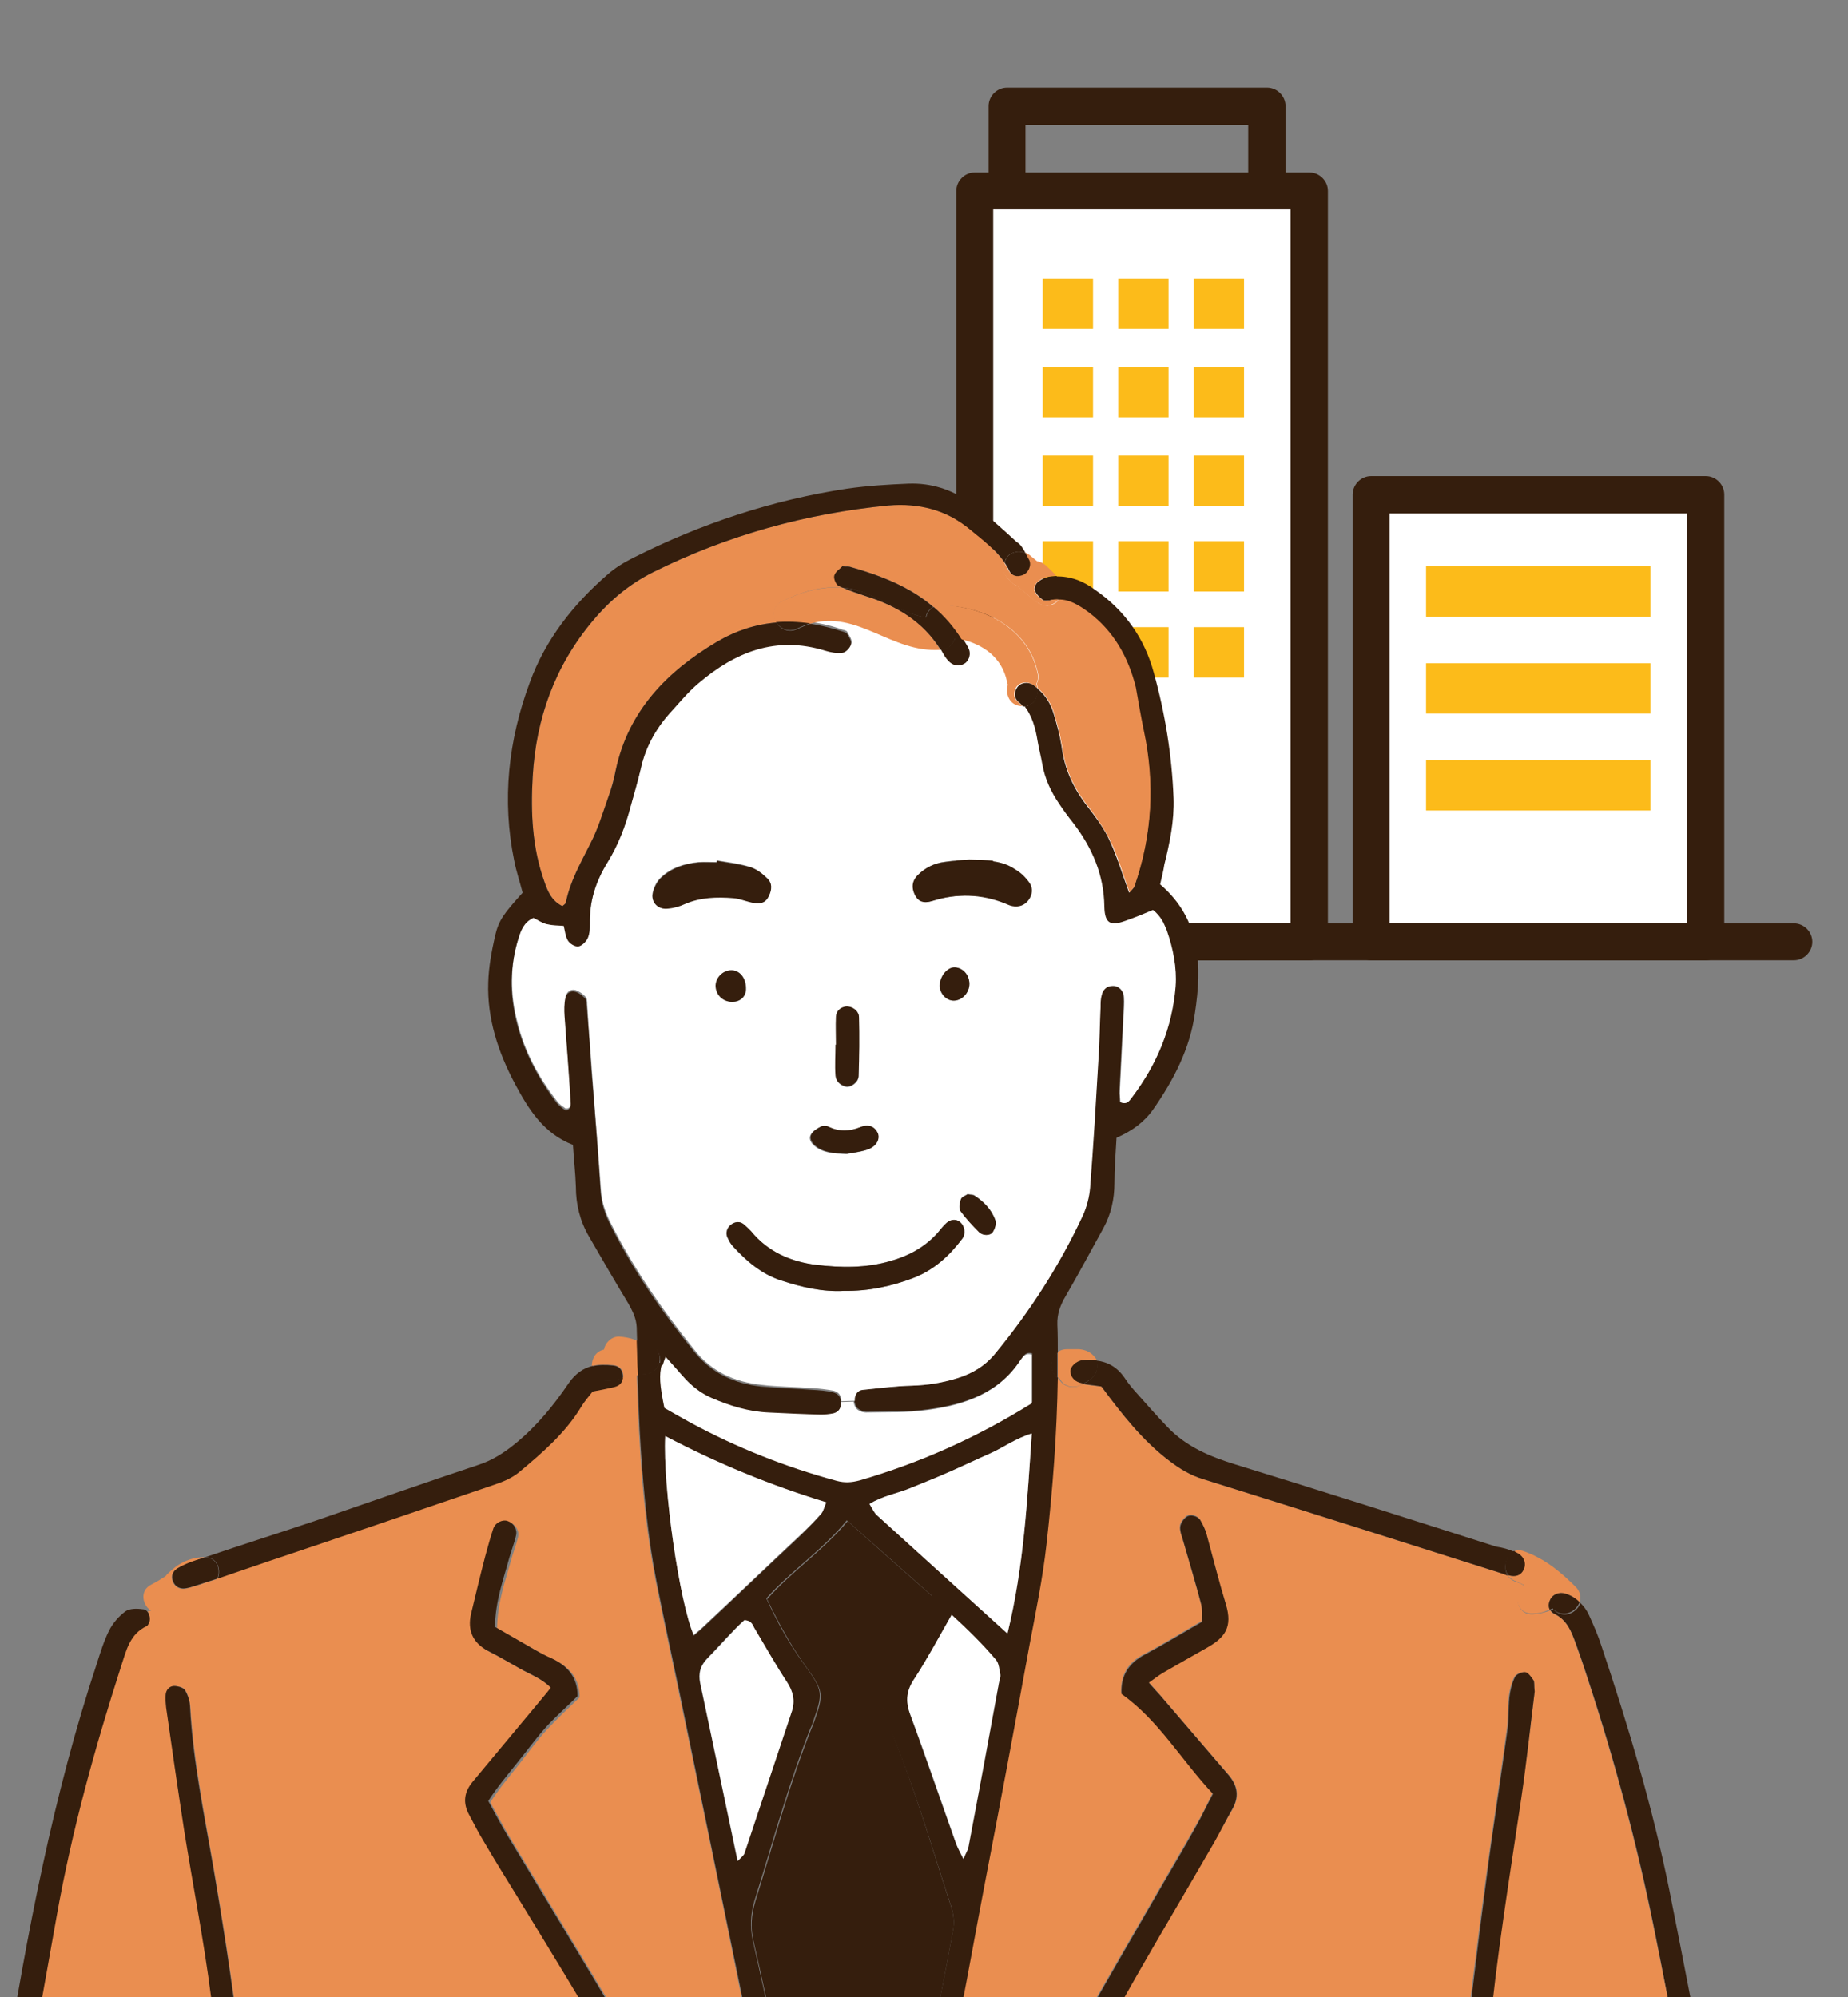 <?xml version="1.0" encoding="utf-8"?>
<!-- Generator: Adobe Illustrator 28.0.0, SVG Export Plug-In . SVG Version: 6.00 Build 0)  -->
<svg version="1.1" id="レイヤー_1" xmlns="http://www.w3.org/2000/svg" xmlns:xlink="http://www.w3.org/1999/xlink" x="0px"
	 y="0px" viewBox="0 0 440.6 476.1" style="enable-background:new 0 0 440.6 476.1;" xml:space="preserve">
<rect x="0" y="0" width="440.6" height="476.1" fill="#808080" stroke="none"/>
<style type="text/css">
	.st0{fill:#351E0D;}
	.st1{fill:#FFFFFF;}
	.st2{fill:#FCBB1A;}
	.st3{fill:#EA8E50;}
</style>
<g>
	<path class="st0" d="M296.7,228.9h-48c-2.4,0-4.4-2-4.4-4.4v-38.7c0-2.4,2-4.4,4.4-4.4h48c2.4,0,4.4,2,4.4,4.4v38.7
		C301.1,226.9,299.1,228.9,296.7,228.9z M253.1,220h39.2v-29.9h-39.2L253.1,220L253.1,220z"/>
	<rect x="329.9" y="119" class="st1" width="76.1" height="103.9"/>
	<path class="st0" d="M302.1,54.6h-62c-2.4,0-4.4-2-4.4-4.4V25.3c0-2.4,2-4.4,4.4-4.4h62c2.4,0,4.4,2,4.4,4.4v24.8
		C306.5,52.6,304.5,54.6,302.1,54.6z M244.5,45.7h53.1V29.8h-53.1V45.7z"/>
	<g>
		<rect x="232.4" y="45.5" class="st1" width="79.8" height="179"/>
		<path class="st0" d="M312.2,228.9h-79.8c-2.4,0-4.4-2-4.4-4.4v-179c0-2.4,2-4.4,4.4-4.4h79.8c2.4,0,4.4,2,4.4,4.4v179
			C316.6,226.9,314.6,228.9,312.2,228.9z M236.8,220h70.9V49.9h-70.9L236.8,220L236.8,220z"/>
	</g>
	<path class="st0" d="M406.7,228.9h-79.8c-2.4,0-4.4-2-4.4-4.4V117.9c0-2.4,2-4.4,4.4-4.4h79.8c2.4,0,4.4,2,4.4,4.4v106.5
		C411.1,226.9,409.1,228.9,406.7,228.9z M331.3,220h70.9v-97.6h-70.9V220z"/>
	<path class="st0" d="M427.7,228.9H213.9c-2.4,0-4.4-2-4.4-4.4s2-4.4,4.4-4.4h213.8c2.4,0,4.4,2,4.4,4.4S430.1,228.9,427.7,228.9z"
		/>
	<rect x="248.6" y="66.4" class="st2" width="12" height="12"/>
	<rect x="266.6" y="66.4" class="st2" width="12" height="12"/>
	<rect x="284.6" y="66.4" class="st2" width="12" height="12"/>
	<rect x="248.6" y="87.5" class="st2" width="12" height="12"/>
	<rect x="266.6" y="87.5" class="st2" width="12" height="12"/>
	<rect x="284.6" y="87.5" class="st2" width="12" height="12"/>
	<rect x="248.6" y="108.6" class="st2" width="12" height="12"/>
	<rect x="266.6" y="108.6" class="st2" width="12" height="12"/>
	<rect x="284.6" y="108.6" class="st2" width="12" height="12"/>
	<rect x="248.6" y="129" class="st2" width="12" height="12"/>
	<rect x="266.6" y="129" class="st2" width="12" height="12"/>
	<rect x="284.6" y="129" class="st2" width="12" height="12"/>
	<rect x="248.6" y="149.5" class="st3" width="12" height="12"/>
	<rect x="266.6" y="149.5" class="st2" width="12" height="12"/>
	<rect x="284.6" y="149.5" class="st2" width="12" height="12"/>
	<rect x="340" y="135" class="st2" width="53.5" height="12"/>
	<rect x="340" y="158.1" class="st2" width="53.5" height="12"/>
	<rect x="340" y="181.2" class="st2" width="53.5" height="12"/>
</g>
<g>
	<path class="st0" d="M226.7,454.3c0.7,2,0.9,4,0.5,6.1c-4.9,26.5-10.5,52.8-20.1,78.1c-0.8,2-1.7,4-2.9,6.9c-1.1-1.9-1.9-3-2.3-4.3
		c-6.6-17.1-12.5-34.4-16.5-52.3c-1.9-8.6-3.7-17.3-5.7-25.9c-0.8-3.3-0.6-6.4,0.4-9.7c4.3-13.7,8-27.6,13.3-41
		c0.2-0.4,0.3-0.8,0.5-1.2c2.6-7.3,2.6-7.7-2-14.1c-3.5-4.9-6.3-10.1-9-15.7c5.9-6.7,13.4-11.6,19.2-18.6c6.8,6.1,13.5,12,20.3,18
		c-2.3,5.6-5,10.7-8.2,15.5c-0.8,1.2-1.6,2.4-2.5,3.5c-1.9,2.3-2,4.9-1.1,7.6c0.7,2.1,1.5,4.3,2.3,6.4
		C218.3,426.8,222.2,440.6,226.7,454.3z"/>
	<path class="st0" d="M427.6,640c0,0.2,0,0.4,0,0.6c-0.6-0.3-1.3-0.5-2-0.5c-1.4,0-2.6,0.6-3.7,1.3c-0.1-0.4-0.2-0.9-0.2-1.3
		c-1.3-11.4-2.3-22.9-3.7-34.3c-1.6-12.9-3.4-25.7-5.3-38.5c-2.4-16.3-5.1-32.5-7.6-48.8c-3.1-19.7-6.8-39.3-10.7-58.8
		c-4.1-20.4-9.5-40.4-16-60.1c-0.8-2.5-1.7-5.1-2.6-7.6c-1.1-2.9-2.1-5.8-5.2-7.3c-0.4-0.2-0.7-0.5-0.9-0.8c0.3-0.1,0.4-0.2,0.5-0.2
		c0,0,0.1,0,0.2-0.1c0,0,0.1,0.1,0.1,0.2c2.4,2.2,5.5,0.6,6.3-1.7c0.8,0.8,1.5,1.7,2,2.8c1.1,2.4,2.2,4.9,3,7.4
		c6.4,19.1,12.2,38.4,16.2,58.2c3.7,18.6,7.3,37.1,10.7,55.7c2.1,11.5,3.6,23.2,5.4,34.7c1.8,11.8,3.8,23.5,5.5,35.3
		c2,14.3,3.9,28.5,5.7,42.8c0.7,5.1,1.2,10.2,1.8,15.3C427.2,636.1,427.4,637.9,427.6,640z"/>
	<path class="st3" d="M421.7,640c0,0.4,0.1,0.9,0.2,1.3c-0.4,0.3-0.8,0.5-1.2,0.8c-1.7,1.2-2.5,3.2-1.4,5.1c0.2,0.3,0.5,0.6,0.8,0.9
		c-0.3,0.4-0.5,0.9-0.8,1.3c-0.9,1.4-0.6,3.4,0.6,4.5c-1.4,5.7-3.4,11.2-6.7,16.1c-10.2,15-20.1,30.2-31.6,44.2
		c-20.7,25.1-41.3,50.3-63.5,74.1c-0.6,0.7-1.5,1.3-2.4,2.1c-17.6-13-34.9-25.8-52.6-38.9c3.9-5.9,7.5-11.1,10.9-16.5
		c19.9-31.8,39.7-63.6,59.5-95.4c4.7-7.5,9.1-15.2,13.6-22.8c0.6-1.1,1.2-2.1,1.8-3.3c1.1-2.2,0.7-4-1-4.7c-1.3-0.6-2.7,0.1-4,2.1
		c-0.5,0.7-0.8,1.4-1.3,2.1c-6.4,10.8-12.6,21.7-19.3,32.4c-17.5,28.2-35.1,56.2-52.7,84.3c-2.5,4-5.2,7.9-7.8,11.9
		c-1.3,1.9-2.6,3.8-4.1,5.4c-1.1,1.1-2.7,1.7-4.3,2.7c0.3,1.9,0.6,3.7,1,5.5c-1.2,2.3-2.5,4.6-3.8,7c-2.4,0.2-4.6,0.3-6.9,0.5
		c-4.5,0.4-9,0.9-13.5,1.1c-5.8,0.2-10.7,2.5-15.2,6c-1.6,1.2-3,2.9-5.6,3c-2.7-1.8-5.7-3.7-8.6-5.5c-3.5-2.3-7.3-3.4-11.6-3.4
		c-4.5,0-9-0.7-13.5-1.2c-2.5-0.3-4.5-1.5-6.5-3.2c-3.9-3.2-6.4-7.3-9.2-11.2c0.1-0.6,0.1-1.1,0.3-1.4c2.1-3.8,2.1-3.8-0.5-6.9
		c-3.6-4.2-7.4-8.3-10.9-12.6c-6.6-8.4-13-17-19.4-25.6c-22.8-30.3-46.8-59.6-68.4-90.8c-0.6-0.8-1.3-1.8-2.1-2.1s-2.1-0.3-2.8,0.1
		c-0.7,0.5-1.2,1.8-1,2.6c0.3,1.3,1.2,2.6,2,3.8c5.4,7.5,10.8,15.1,16.4,22.5c18.6,24.4,37.3,48.7,55.9,73.2
		c8.4,11,16.3,22.3,25.6,32.5c0.4,0.4,0.5,1,0.8,1.9c-0.5,0.4-1,0.7-1.5,1.1c-16.5,12.7-33,25.3-49.5,37.9c-1.2,0.9-2.7,1.7-4.4,2.7
		c-1.2-1.4-2.3-2.8-3.4-3.9c-19.1-18.8-37-38.7-55.3-58.3c-15.2-16.3-28.6-34-42.1-51.8c-3.9-5.1-6.7-10.9-8.4-17.1
		c0-0.1-0.1-0.2-0.1-0.3c0.1,0,0.1,0.1,0.2,0.1c3.2,1.8,7.2-1.8,5.1-5.1c-0.7-1.1-1.6-2.3-2.6-3.3c0-0.1,0-0.2-0.1-0.2
		c-0.6-1.7-1.2-3.4-2.4-4.8c-1-1.1-2.7-1.3-4-0.8c0.9-10.2,1.6-20.4,2.7-30.6c1.3-12.3,2.8-24.5,4.4-36.8c1.8-13.7,3.7-27.3,5.6-41
		c1.4-10.2,2.6-20.4,4.2-30.6c2.5-15.4,5.4-30.8,8.1-46.2c3.6-20.3,9.1-40.1,15.4-59.7c1.2-3.7,2-7.7,6.1-9.5
		c0.2-0.1,0.3-0.3,0.4-0.5c0.5-0.7,0.5-1.9-0.1-2.7l0.9-0.2c1,0.6,2.3,0.8,3.7,0.1c3.3-1.7,6.1-4.4,9.6-5.6c1.2-0.4,1.9-1.2,2.3-2.2
		c4.1-1.4,8.2-2.8,12.3-4.2c17.9-6,35.8-12.1,53.7-18.2c2.1-0.7,4.3-1.6,5.9-3c5.5-4.6,11-9.4,14.8-15.6c0.8-1.2,1.7-2.3,2.7-3.6
		c2.1-0.4,3.7-0.7,5.3-1.1c1.1-0.3,1.8-1,1.9-2.1c1.2-0.3,2.3-0.6,3.5-0.7c0.2,5.9,0.4,11.9,0.8,17.8c0.6,10.5,1.7,20.9,3.7,31.3
		c1.7,8.7,3.6,17.3,5.4,26c5,24,10,47.9,14.8,71.9c4.5,22.2,10.6,44,18.6,65.2c1.4,3.7,2.9,7.3,4.4,10.9c0.7,1.7,1.8,2.6,3.7,2.6
		c3.3,0,4.1-0.4,5.5-3.7c5.4-13.4,9.7-27.1,13.5-41c5.3-19.5,8.5-39.4,12.3-59.2c3.7-19.2,7.2-38.4,10.8-57.6
		c1.5-7.9,3.1-15.8,4-23.7c1.5-13.2,2.5-26.5,2.7-39.8c0.1,0.1,0.3,0.2,0.4,0.3c0,0,0,0.1,0.1,0.1c1.1,1.8,3.3,2.3,5.1,1.4
		c0.2-0.1,0.4-0.2,0.6-0.3c1.3,0.3,2.7,0.4,4.4,0.6c4.9,6.6,9.8,12.9,16.3,17.8c2.5,1.9,5,3.4,8,4.3c23.7,7.4,47.3,14.9,71,22.4
		c0.5,0.2,1.1,0.4,1.6,0.6c0.4,0.7,1.1,1.2,2,1.5c0.7,0.2,1.3,0.5,1.9,0.9c-2.6,2-1.9,7,2.1,6.8c1.2-0.1,2.3-0.3,3.5-0.7
		c0.2-0.1,0.4-0.2,0.6-0.2c0.2,0.3,0.5,0.6,0.9,0.8c3.2,1.5,4.2,4.4,5.2,7.3c0.9,2.5,1.8,5,2.6,7.6c6.5,19.7,11.9,39.8,16,60.1
		c4,19.5,7.7,39.1,10.7,58.8c2.5,16.3,5.2,32.5,7.6,48.8c1.9,12.8,3.7,25.6,5.3,38.5C419.4,617.1,420.4,628.5,421.7,640z
		 M365.9,403.2c-0.1-1.5,0-2.3-0.3-2.7c-0.5-0.8-1.3-1.8-2.1-1.9c-0.8-0.1-2.2,0.5-2.5,1.2c-0.7,1.4-1.1,3.1-1.3,4.7
		c-0.3,2.7-0.1,5.4-0.5,8c-1.6,11.8-3.4,23.6-5,35.5c-2,15.3-4,30.6-5.6,46c-1.2,11.7-1.9,23.4-2.9,35.1c-0.5,5.5-0.8,11.1-1.5,16.6
		c-1.7,12.9-3.5,25.7-5.3,38.5c-0.1,0.8-0.3,1.8,0,2.4c0.4,0.8,1.1,1.7,1.9,2.1c1.1,0.6,2.6-0.2,3.1-1.3c0.4-0.9,0.7-1.9,0.8-2.9
		c0.6-3.7,1-7.3,1.6-11c2.7-17.5,4.2-35.2,5.6-52.8c0.9-11.7,1.7-23.4,2.9-35.1c1.9-19,4.9-38,7.7-56.9
		C364,420,364.9,411.2,365.9,403.2z M293.8,431.4c1.8-3.1,1.4-5.8-0.9-8.4c-5.6-6.4-11-12.8-16.5-19.2c-0.8-0.9-1.5-1.7-2.6-2.9
		c1.3-0.9,2.3-1.7,3.3-2.3c3.6-2.1,7.1-4.1,10.7-6.1c4.2-2.4,6-4.9,4.4-10.2c-1.7-5.5-3-11.1-4.6-16.7c-0.3-1.2-0.9-2.3-1.5-3.4
		c-0.6-1-2.4-1.5-3.3-0.8c-0.7,0.6-1.5,1.6-1.5,2.4c-0.1,1.2,0.5,2.4,0.8,3.6c1.4,4.9,2.9,9.9,4.2,14.8c0.4,1.3,0.2,2.8,0.2,4.2
		c-4.7,2.7-9,5.4-13.6,7.8c-3.9,2-5.8,4.9-5.6,9.4c8.9,6.2,14.3,15.7,21.8,23.8c-1.5,3-2.6,5.4-4,7.7c-2.6,4.7-5.4,9.3-8,13.9
		c-13.5,23.3-27.1,46.6-39.3,70.7c-2.2,4.4-4.7,8.7-7.1,13c-0.5,0.9-0.9,1.8-1,2.8c-0.3,1.4,1.3,2.9,2.7,2.4c0.9-0.3,2-0.8,2.5-1.6
		c1.7-2.6,3.3-5.2,4.8-7.9c8.7-16.1,17.2-32.4,26-48.4c7.7-13.9,15.8-27.4,23.8-41.2C291,436.5,292.3,433.9,293.8,431.4z M213.1,687
		c0-2.5-1.8-4.7-4.4-5c-2.6-0.3-5.3,1.8-5.5,4.5c-0.3,2.6,2,5.2,4.7,5.3C210.6,692,213,689.7,213.1,687z M205.5,580.2
		c2.9-0.2,5.6-2.9,5.5-5.6c0-2.8-3.1-5.6-5.7-5.4c-2.7,0.2-5,3-5,6.1C200.4,578.3,202.7,580.4,205.5,580.2z M178.1,535.9
		c0-0.9-0.6-1.9-1.1-2.8c-2.3-4.1-4.7-8.2-7-12.3c-7.1-12.5-14-25.2-21.3-37.6c-8.8-15.1-18-30-27-45c-1.7-2.8-3.2-5.7-4.8-8.6
		c2.2-3.4,4.6-6.2,6.9-9.1c2.2-2.8,4.2-5.6,6.6-8.2c2.5-2.7,5.2-5.2,7.8-7.7c0-4.4-2.3-7.2-6.2-9c-2.8-1.3-5.4-2.9-8.1-4.4
		c-1.8-1-3.5-2-5.4-3.1c0.1-6.2,2-11.3,3.4-16.4c0.5-1.8,1.2-3.5,1.6-5.3c0.4-1.5-0.6-3-1.9-3.5c-1.2-0.4-3,0.4-3.5,1.8
		c-0.8,2.1-1.4,4.3-1.9,6.5c-1.2,4.6-2.3,9.2-3.4,13.8c-0.9,3.9,0.3,6.9,4,8.8c2.6,1.3,5.1,2.8,7.6,4.2c2.5,1.4,5.2,2.4,7.4,4.6
		c-0.6,0.7-1.1,1.3-1.6,2c-5.6,6.8-11.3,13.6-17,20.4c-2.1,2.5-2.4,5.1-0.8,8c1.1,2,2.1,4,3.3,6c2.5,4.2,5.1,8.5,7.7,12.7
		c15.7,25.6,31.3,51.3,45.2,78c1.1,2.2,2.4,4.3,3.8,6.4c0.7,1,1.6,1.9,2.6,2.6c0.6,0.4,1.8,0.4,2.2,0
		C177.4,537.9,178.1,536.8,178.1,535.9z M67.6,591.7c1.3-0.1,2.5-1.6,2.5-3.5c-0.1-0.4-0.3-1.2-0.4-2c-1.8-11.4-4-22.7-5.4-34.1
		c-2.3-19-4.2-38.1-6.2-57.1c-1.8-16.6-4.3-33.1-7.1-49.5c-2.2-12.8-4.8-25.5-5.6-38.5c-0.1-1.4-0.5-2.9-1.2-4.1
		c-0.4-0.7-1.7-1-2.6-1c-1.1,0-1.9,0.9-2,2c-0.1,1-0.1,2.1,0.1,3.1c1.4,9.8,2.7,19.6,4.3,29.3c2.1,13.2,4.7,26.4,6.4,39.6
		c2.4,19,4.5,38,6.3,57.1c1.5,17,4.4,33.9,6.7,50.8c0.3,2,0.8,4.1,1.5,6C65.1,591,66.2,591.8,67.6,591.7z"/>
	<path class="st3" d="M375.7,378.3c1.1,1.1,1.3,2.5,0.9,3.6c-0.9-0.9-2-1.6-3.3-2c-1.5-0.5-3.1,0.1-3.7,1.4
		c-0.4,0.9-0.4,1.8-0.1,2.4c-0.2,0.1-0.3,0.1-0.6,0.2c-1.1,0.5-2.2,0.7-3.5,0.7c-4,0.2-4.7-4.8-2.1-6.8c-0.6-0.3-1.3-0.6-1.9-0.9
		c-0.9-0.3-1.6-0.9-2-1.5c0,0,0.1,0,0.2,0.1c1.7,0.5,3-0.1,3.6-1.4c0.7-1.5,0.1-3.3-1.7-4c-0.2-0.1-0.4-0.2-0.6-0.3
		c0.7-0.3,1.5-0.4,2.5,0C368.4,371.6,372.1,374.7,375.7,378.3z"/>
	<path class="st0" d="M373.3,379.9c1.3,0.4,2.4,1.1,3.3,2c-0.8,2.3-3.9,3.9-6.3,1.7c0,0-0.1-0.1-0.1-0.2c-0.1,0-0.1,0-0.2,0.1
		c-0.1,0-0.3,0.1-0.5,0.2c-0.4-0.7-0.3-1.6,0.1-2.4C370.2,380,371.8,379.4,373.3,379.9z"/>
	<path class="st0" d="M365.6,400.5c0.3,0.4,0.1,1.2,0.3,2.7c-1,7.9-1.9,16.7-3.2,25.5c-2.8,18.9-5.9,37.8-7.7,56.9
		c-1.1,11.7-1.9,23.4-2.9,35.1c-1.4,17.6-2.9,35.3-5.6,52.8c-0.6,3.6-1,7.3-1.6,11c-0.2,1-0.4,2-0.8,2.9c-0.5,1.1-2,1.9-3.1,1.3
		c-0.8-0.5-1.5-1.3-1.9-2.1c-0.3-0.7-0.1-1.6,0-2.4c1.8-12.8,3.6-25.7,5.3-38.5c0.7-5.5,1.1-11.1,1.5-16.6c1-11.7,1.7-23.4,2.9-35.1
		c1.7-15.3,3.6-30.7,5.6-46c1.5-11.8,3.4-23.6,5-35.5c0.4-2.6,0.2-5.3,0.5-8c0.2-1.6,0.6-3.3,1.3-4.7c0.3-0.7,1.7-1.3,2.5-1.2
		C364.4,398.7,365.1,399.8,365.6,400.5z"/>
	<path class="st0" d="M361.6,370.1c1.7,0.8,2.4,2.5,1.7,4c-0.6,1.4-1.9,1.9-3.6,1.4c0,0-0.1,0-0.2-0.1c-1.2-1.9-0.5-4.8,1.5-5.7
		C361.2,369.9,361.4,370,361.6,370.1z"/>
	<path class="st0" d="M361,369.9c-1.9,0.9-2.7,3.7-1.5,5.7c-0.5-0.2-1-0.4-1.6-0.6c-23.6-7.5-47.3-15-71-22.4c-3-0.9-5.5-2.4-8-4.3
		c-6.5-4.9-11.4-11.2-16.3-17.8c-1.7-0.3-3.1-0.4-4.4-0.6c0.4-0.2,0.8-0.4,1.2-0.7c0.6-0.4,1.2-0.9,1.6-1.5c0.6-0.9,0.8-2.4,0.3-3.4
		c2.7,0.3,5,1.5,6.8,4.1c0.9,1.4,2,2.7,3.1,3.9c2.3,2.6,4.6,5.2,7,7.7c4.5,4.8,10.2,7.2,16.4,9.1c20.8,6.4,41.5,13,62.2,19.6
		C358.3,368.9,359.7,369.3,361,369.9z"/>
	<path class="st0" d="M292.8,423c2.3,2.7,2.7,5.3,0.9,8.4c-1.4,2.5-2.7,5.1-4.1,7.6c-7.9,13.7-16.1,27.3-23.8,41.2
		c-8.9,16-17.4,32.2-26,48.4c-1.5,2.7-3,5.4-4.8,7.9c-0.5,0.8-1.6,1.3-2.5,1.6c-1.4,0.4-3-1-2.7-2.4c0.2-1,0.6-2,1-2.8
		c2.3-4.4,4.8-8.6,7.1-13c12.2-24.1,25.8-47.3,39.3-70.7c2.7-4.6,5.4-9.2,8-13.9c1.3-2.3,2.4-4.7,4-7.7c-7.6-8.1-13-17.6-21.8-23.8
		c-0.2-4.5,1.8-7.4,5.6-9.4c4.5-2.4,8.9-5.1,13.6-7.8c-0.1-1.5,0.1-2.9-0.2-4.2c-1.3-5-2.8-9.9-4.2-14.8c-0.3-1.2-0.9-2.4-0.8-3.6
		c0.1-0.9,0.8-1.9,1.5-2.4c0.9-0.7,2.7-0.2,3.3,0.8c0.6,1.1,1.2,2.2,1.5,3.4c1.5,5.5,2.9,11.1,4.6,16.7c1.6,5.3-0.2,7.8-4.4,10.2
		c-3.6,2-7.2,4.1-10.7,6.1c-1,0.6-2,1.4-3.3,2.3c1,1.2,1.8,2,2.6,2.9C281.8,410.2,287.3,416.6,292.8,423z"/>
	<path class="st0" d="M276.6,210.8c9.8,8.4,10,19.4,8.3,30.7c-1.2,8.5-5.1,16-10,23c-2.2,3.1-5.2,5.2-8.7,6.7
		c-0.2,3.8-0.5,7.3-0.5,10.8c0,3.8-0.8,7.4-2.6,10.7c-3,5.4-5.9,10.9-9,16.2c-1.3,2.2-2.1,4.3-2,6.9c0.1,2.2,0.1,4.4,0.1,6.6
		c-0.9,0.7-1.5,1.8-1.5,3s0.6,2.3,1.5,3c-0.2,13.3-1.2,26.5-2.7,39.8c-0.9,8-2.5,15.8-4,23.7c-3.5,19.2-7.1,38.4-10.8,57.6
		c-3.8,19.8-7,39.7-12.3,59.2c-3.8,13.9-8,27.7-13.5,41c-1.4,3.3-2.2,3.8-5.5,3.7c-1.9,0-3.1-0.9-3.7-2.6c-1.5-3.6-3-7.2-4.4-10.9
		c-8-21.2-14.1-43-18.6-65.2c-4.9-24-9.9-48-14.8-71.9c-1.8-8.7-3.7-17.3-5.4-26c-2-10.3-3-20.8-3.7-31.3
		c-0.4-5.9-0.6-11.8-0.8-17.8c0.6-0.1,1.1-0.2,1.7-0.2c2-0.1,3.1-1.3,3.5-2.7l0.7,0.1c-0.7,2.7-0.5,5.1,0.6,10.4
		c1.9,1.1,4,2.4,6.2,3.5c11.1,5.9,22.7,10.6,34.9,13.9c1.9,0.5,3.5,0.5,5.4-0.1c14.5-4.2,28.1-10.3,41.1-18.4c0-3.9,0-7.8,0-11.6
		c-1.5-0.5-2.1,0.6-2.6,1.4c-5.2,8-13.4,10.7-22.1,11.9c-4.9,0.7-9.9,0.5-14.8,0.6c-0.7,0-1.7-0.4-2.2-0.9c-0.4-0.4-0.6-1.1-0.7-1.7
		c0-0.2,0-0.3,0-0.5c0.1-1.1,0.8-2,1.9-2.1c3.9-0.4,7.8-0.9,11.7-1c3.8-0.1,7.4-0.7,10.9-1.8c3.6-1.1,6.7-3,9.1-6
		c8.3-10.1,15.3-20.9,20.8-32.8c0.9-2,1.6-4.3,1.7-6.5c0.8-10.3,1.4-20.5,2-30.8c0.2-4.1,0.3-8.2,0.5-12.3c0-1,0-2.1,0.3-3
		c0.3-1.3,1.2-2.1,2.6-2.1s2.7,1.1,2.7,2.7c0.1,1.4-0.1,2.9-0.1,4.3c-0.3,5.9-0.6,11.9-0.9,17.9c0,1,0.1,2,0.1,2.8
		c1.5,0.7,2.2-0.2,2.7-1c6.1-7.9,9.8-16.7,10.5-26.6c0.4-4.6-0.6-9-2.1-13.3c-0.6-1.8-1.4-3.4-3.4-4.5c-2.1,0.8-4.3,1.8-6.6,2.6
		c-3.7,1.3-5,0.6-5-3.4c-0.2-7.5-2.9-14-7.4-19.9c-1.1-1.5-2.3-3-3.3-4.5c-2-2.9-3.4-6.1-4.1-9.6c-0.3-1.8-0.8-3.6-1.1-5.4
		c-0.6-3.2-1.3-6.3-3.4-8.7c2.6,0,3.8-2.3,3.5-4.3c1.9,1.5,3.2,3.6,3.9,6c0.8,2.6,1.5,5.2,1.9,7.8c0.7,5.5,2.9,10.2,6.3,14.5
		c2,2.6,4,5.3,5.3,8.3c1.7,3.7,2.9,7.7,4.5,12.1c0.6-0.7,1.1-1.1,1.2-1.5c4.2-12.2,4.9-24.5,2.2-37.1c-0.7-3.4-1.3-6.9-2.1-10.3
		c-1.8-7.2-5.2-13.4-11.3-17.9c-2.1-1.6-4.4-3-7-3c0.5-0.7,0.9-1.5,0.9-2.4c0.1-1.2-0.6-2.2-1.4-3.2c3.5-0.1,6.6,1.1,9.4,3.2
		c7.1,4.9,11.8,11.6,14,19.8c2.7,9.7,4.3,19.7,4.7,29.8c0.2,5.4-0.9,10.7-2.2,15.9C277.4,207.5,277,209.1,276.6,210.8z M240.2,389.4
		c3.9-16,4.7-31.5,5.8-47.7c-3.9,1.2-6.7,3.3-9.8,4.7c-3.2,1.4-6.3,2.9-9.5,4.3s-6.4,2.7-9.6,4c-3.1,1.3-6.6,1.8-9.8,3.8
		c0.7,1.1,1.1,2.1,1.8,2.7C219.2,370.4,229.4,379.6,240.2,389.4z M238.2,401c0.1-0.6,0.3-1.2,0.3-1.8c-0.2-1.2-0.3-2.6-1-3.4
		c-3.2-3.7-6.7-7.2-10.6-10.8c-3.2,5.6-5.8,10.5-8.8,15.1c-1.9,2.9-2.2,5.4-1.1,8.6c3.7,10.2,7.2,20.5,10.9,30.7
		c0.4,1,0.9,2,1.8,3.8c0.6-1.5,1.1-2.2,1.2-2.9C233.4,427.1,235.8,414,238.2,401z M227.2,460.3c0.4-2.1,0.2-4-0.5-6.1
		c-4.5-13.7-8.4-27.5-14-40.8c-0.9-2.1-1.6-4.2-2.3-6.4c-0.9-2.7-0.8-5.3,1.1-7.6c0.9-1.1,1.7-2.3,2.5-3.5c3.2-4.8,5.9-9.8,8.2-15.5
		c-6.8-6-13.4-11.9-20.3-18c-5.8,7.1-13.3,12-19.2,18.6c2.6,5.7,5.5,10.9,9,15.7c4.6,6.4,4.6,6.8,2,14.1c-0.1,0.4-0.3,0.8-0.5,1.2
		c-5.3,13.4-9,27.3-13.3,41c-1,3.3-1.1,6.4-0.4,9.7c2,8.6,3.8,17.3,5.7,25.9c4,17.9,9.9,35.2,16.5,52.3c0.5,1.3,1.3,2.4,2.3,4.3
		c1.2-2.8,2.1-4.8,2.9-6.9C216.7,513.2,222.3,486.8,227.2,460.3z M195.7,361c0.6-0.7,0.8-1.7,1.3-2.8c-13.3-4.1-25.8-9.2-38.4-15.7
		c-0.6,12,3.5,39.8,6.8,47.4c0.8-0.7,1.6-1.3,2.3-2c7.8-7.3,15.5-14.7,23.3-22C192.6,364.3,194.2,362.7,195.7,361z M188.8,407.9
		c0.8-2.5,0.3-4.7-1.2-7c-2.7-4.1-5.1-8.4-7.7-12.6c-0.5-0.8-0.6-2-2.5-2.1c-2.9,2.6-5.7,5.9-8.7,9c-1.8,1.8-2.3,3.7-1.8,6.1
		c3,13.9,5.9,27.7,8.9,42.3c0.8-1,1.4-1.3,1.6-1.8C181.2,430.5,185,419.2,188.8,407.9z"/>
	<path class="st1" d="M278.2,221.8c1.5,4.3,2.4,8.8,2.1,13.3c-0.8,9.9-4.5,18.7-10.5,26.6c-0.6,0.8-1.2,1.7-2.7,1
		c0-0.9-0.2-1.8-0.1-2.8c0.3-6,0.6-11.9,0.9-17.9c0.1-1.4,0.2-2.9,0.1-4.3c-0.1-1.6-1.3-2.8-2.7-2.7c-1.4,0-2.3,0.9-2.6,2.1
		c-0.3,1-0.3,2-0.3,3c-0.2,4.1-0.2,8.2-0.5,12.3c-0.6,10.3-1.2,20.6-2,30.8c-0.2,2.2-0.8,4.5-1.7,6.5c-5.5,11.8-12.5,22.7-20.8,32.8
		c-2.4,3-5.5,4.9-9.1,6c-3.5,1.1-7.2,1.7-10.9,1.8c-3.9,0.1-7.8,0.6-11.7,1c-1.2,0.1-1.8,1.1-1.9,2.1c0,0.2,0,0.3,0,0.5l-3.2,0.1
		c0-1.3-0.6-2.2-1.9-2.5c-1.6-0.3-3.3-0.5-4.9-0.6c-4.1-0.3-8.2-0.3-12.3-0.8c-6.4-0.7-11.8-3.1-15.9-8.3
		c-7.8-9.7-14.8-19.8-20.3-30.9c-1.1-2.3-1.8-4.5-2-7.1c-0.7-9.7-1.5-19.3-2.2-29c-0.4-5.1-0.8-10.3-1.1-15.4c0-0.6,0-1.4-0.4-1.8
		c-0.6-0.7-1.5-1.3-2.4-1.6c-1.1-0.3-2.1,0.4-2.3,1.5c-0.2,1.4-0.3,2.9-0.2,4.3c0.4,6.6,0.9,13.1,1.4,19.7c0.1,0.9,0.5,2.1-0.7,2.7
		c-0.3,0-0.5,0.1-0.6,0c-0.6-0.5-1.4-0.9-1.9-1.6c-4.5-5.8-7.9-12.1-9.6-19.2c-1.7-6.7-1.7-13.5,0.4-20.1c0.6-2,1.3-3.9,3.6-4.9
		c1,0.5,2.1,1.2,3.2,1.5c1.3,0.3,2.7,0.3,4,0.4c0.3,1.2,0.4,2.5,1,3.5c0.5,0.7,1.7,1.5,2.5,1.4s1.8-1.1,2.2-1.9
		c0.5-1.1,0.5-2.4,0.5-3.6c-0.1-5.3,1.5-10.1,4.3-14.6c2.5-4.1,4.2-8.5,5.4-13.1c0.8-3,1.7-5.9,2.4-8.9c1.1-5.2,3.6-9.6,7-13.5
		c2.2-2.5,4.3-5,6.8-7.1c8.7-7.5,18.5-11.3,30.2-7.8c1.4,0.4,2.8,0.7,4.2,0.5c0.8-0.1,1.8-1.2,2-2s-0.6-1.8-1-2.6
		c-0.2-0.3-0.7-0.4-1.1-0.5c-2.5-0.9-5-1.5-7.5-1.8c11.3-3.4,19.3,7,31.1,6.2c0.3,0.4,0.5,0.8,0.7,1.2c0.4,0.7,0.9,1.4,1.5,1.9
		c1,0.8,2.2,1,3.4,0.3c1-0.6,1.4-2,0.9-3.2c-0.3-0.7-0.8-1.4-1.2-2.1c-0.1-0.2-0.2-0.3-0.3-0.5c5.2,1.2,9.7,4.3,10.9,10.1
		c0,0.3,0.1,0.5,0.2,0.7c-0.7,2.2,0.4,5.1,3.4,5.1l0,0c2.1,2.5,2.9,5.6,3.4,8.7c0.3,1.8,0.8,3.6,1.1,5.4c0.6,3.5,2.1,6.7,4.1,9.6
		c1,1.5,2.1,3,3.3,4.5c4.5,5.9,7.3,12.3,7.4,19.9c0.1,4,1.4,4.7,5,3.4c2.3-0.8,4.5-1.7,6.6-2.6C276.8,218.4,277.5,220.1,278.2,221.8
		z M245.3,214.6c1-1.3,1.1-2.9,0.3-4.1c-0.9-1.3-2.1-2.5-3.4-3.4c-3.2-2.2-7-2.1-11.1-2.2c-1.6,0.1-3.7,0.2-5.7,0.5
		c-2.5,0.3-4.7,1.3-6.5,3.2c-1.2,1.3-1.4,2.9-0.6,4.6c0.8,1.6,2,2.2,4.1,1.5c5.9-1.8,11.7-1.7,17.5,0.6c0.6,0.2,1.1,0.5,1.7,0.6
		C243,216.3,244.3,215.8,245.3,214.6z M236.7,293.6c0.5-0.8,0.9-2,0.6-2.8c-0.9-2.6-2.8-4.4-5-5.9c-0.3-0.2-0.8-0.2-1.6-0.3
		c-0.4,0.3-1.4,0.6-1.6,1.2c-0.3,0.9-0.6,2.2-0.1,2.8c1.3,1.8,2.9,3.4,4.4,5C234.3,294.6,236.1,294.6,236.7,293.6z M231.1,234.9
		c0.2-2.2-1.3-4.1-3.3-4.3c-1.7-0.1-3.5,1.8-3.8,4c-0.2,1.8,1.2,3.7,3,3.9C229,238.7,230.9,237,231.1,234.9z M229.4,295.3
		c0.9-1.2,0.6-3-0.4-3.9s-2.5-0.8-3.8,0.5c-0.7,0.7-1.3,1.6-2,2.3c-3,3.2-6.7,5.2-11,6.4c-5.9,1.7-11.8,1.6-17.7,0.9
		c-6-0.8-11.5-3.1-15.5-8c-0.5-0.6-1.1-1.2-1.8-1.7c-0.9-0.7-1.9-0.6-2.8,0c-1.1,0.7-1.5,2.1-1,3.2c0.4,0.7,0.8,1.5,1.3,2.1
		c3.2,3.5,6.8,6.6,11.4,8.1c4.9,1.6,9.9,2.8,15.1,2.5c5.8,0.1,11.4-1.1,16.8-3.2C222.8,302.6,226.3,299.3,229.4,295.3z M206.5,274.1
		c2.3-0.7,3.4-2.5,2.7-4c-0.6-1.5-2-2.2-4.1-1.4c-2.7,1.1-5.1,1.2-7.7,0c-0.5-0.2-1.3-0.3-1.8-0.1c-0.9,0.4-1.8,1-2.3,1.8
		c-0.6,1,0,2,0.8,2.7c2,1.7,4.4,1.9,7.7,2C202.9,274.9,204.8,274.7,206.5,274.1z M204.7,256.6c0.1-4.7,0.2-9.4,0.1-14.1
		c0-1.5-1.6-2.6-3-2.4c-1.4,0.2-2.3,1.1-2.4,2.4c-0.2,2.2,0,4.5,0,6.7h-0.1c0,2.5-0.1,4.9,0,7.4c0.1,1.3,1.1,2.2,2.4,2.5
		C202.9,259.3,204.7,258,204.7,256.6z M183.2,213.7c0.9-1.7,0.9-3.3-0.4-4.5c-1.2-1.1-2.6-2.1-4.1-2.6c-2.5-0.8-5.2-1.1-7.8-1.5
		c0,0.1,0,0.3-0.1,0.4c-1.4,0-2.9-0.1-4.3,0c-3.3,0.3-6.5,1.3-8.9,3.6c-1,0.9-1.7,2.3-2,3.6c-0.5,2.3,1.2,4.1,3.5,3.8
		c1.4-0.2,2.8-0.6,4.1-1.1c3.7-1.6,7.6-1.7,11.5-1.4c1.6,0.1,3.2,0.8,4.7,1.1C181,215.4,182.4,215.3,183.2,213.7z M177.9,235.9
		c0.1-2.5-1.2-4.3-3.1-4.6c-2.1-0.2-4,1.5-4,3.6c0,2.2,1.7,3.9,3.9,3.9C176.5,238.8,177.8,237.6,177.9,235.9z"/>
	<path class="st3" d="M272.7,174.1c2.7,12.6,2,25-2.2,37.1c-0.2,0.5-0.7,0.9-1.2,1.5c-1.6-4.4-2.7-8.4-4.5-12.1
		c-1.4-2.9-3.3-5.7-5.3-8.3c-3.4-4.3-5.6-9-6.3-14.5c-0.4-2.6-1.1-5.2-1.9-7.8c-0.7-2.4-2-4.4-3.9-6c0-0.3-0.1-0.7-0.2-1
		c0.3-0.7,0.5-1.5,0.3-2.4c-2.2-10.9-12.8-16.1-23.2-16.3c-0.7,0-1.2,0.1-1.7,0.4c-5.6-4.8-12.5-7.5-19.9-9.6
		c-0.4-0.1-0.8-0.1-1.8-0.1c-0.5,0.6-1.6,1.2-1.9,2.2c-0.2,0.7,0.4,2.2,1.1,2.5c0.3,0.2,0.6,0.3,0.9,0.4c-5-0.5-9.9,0.9-14.6,3.3
		c-2.2,1.1-2.3,3.3-1.3,5c-4.9,0.4-9.6,1.9-14.2,4.6c-11.8,7-21.1,16.4-24.1,30.6c-0.5,2.2-1.1,4.4-1.8,6.5
		c-1.3,3.7-2.4,7.5-4.2,10.9c-2.3,4.6-4.9,9-5.9,14.2c-0.1,0.3-0.5,0.5-0.8,0.8c-2.5-1.2-3.4-3.4-4.3-5.8c-2.9-8.1-3.3-16.4-2.8-25
		c0.8-14,5.3-26.5,14.4-37.3c4.1-4.8,8.7-8.7,14.3-11.5c17.7-8.8,36.4-14,56.1-15.9c7.2-0.7,13.9,1,19.6,5.8c2.9,2.4,6,4.7,8.1,7.8
		c-0.3,1-0.3,2.2,0.3,3.1c0.4,0.6,0.9,1.1,1.4,1.6c0.4,0.4,0.8,0.6,1.3,0.8l0,0c1.1,0.9,2.1,1.8,3.2,2.7c0.6,0.5,1.2,0.9,1.8,1.4
		c0.3,0.2,0.8,0.4,1.1,0.5c1.5,0.5,3-0.1,3.9-1.3c2.6,0,4.8,1.4,7,3c6,4.5,9.5,10.7,11.3,17.9C271.4,167.2,272,170.7,272.7,174.1z"
		/>
	<path class="st0" d="M261.4,324.2c0.5,1.1,0.3,2.5-0.3,3.4c-0.4,0.7-0.9,1.1-1.6,1.5c-0.4,0.3-0.8,0.5-1.2,0.7
		c-0.3-0.1-0.7-0.1-1-0.2c-1.2-0.3-2.1-1.3-2.2-2.7c-0.1-1.2,1.4-2.5,2.9-2.7C259.2,324,260.3,324,261.4,324.2z"/>
	<path class="st3" d="M261.2,323.7c0.1,0.2,0.2,0.3,0.3,0.5c-1.1-0.1-2.2-0.1-3.4,0c-1.5,0.2-2.9,1.5-2.9,2.7c0.1,1.4,1,2.3,2.2,2.7
		c0.3,0.1,0.7,0.2,1,0.2c-0.2,0.1-0.4,0.2-0.6,0.3c-1.8,0.9-4.1,0.5-5.1-1.4c0,0,0-0.1-0.1-0.1c-0.2-0.1-0.3-0.2-0.4-0.3
		c0-2,0-4,0-6c0.6-0.5,1.4-0.7,2.2-0.7c1,0,2,0,2.9,0C259,321.8,260.1,322.3,261.2,323.7z"/>
	<path class="st0" d="M251.9,137.3c0.8,1,1.5,2,1.4,3.2c0,0.9-0.4,1.7-0.9,2.4c-0.7,0-1.4,0.1-2.1,0.2c-0.6,0.1-1.4,0.2-1.8-0.2
		c-0.8-0.6-1.5-1.4-1.8-2.2c-0.2-0.6,0.3-1.7,0.9-2.1c0.8-0.6,1.8-1,2.7-1.2C250.8,137.4,251.3,137.3,251.9,137.3z"/>
	<path class="st3" d="M250.3,143.1c0.7-0.2,1.4-0.3,2.1-0.2c-0.9,1.1-2.3,1.7-3.9,1.3c-0.4-0.1-0.8-0.3-1.1-0.5
		c-0.6-0.4-1.2-0.9-1.8-1.4c-1.1-0.9-2.1-1.8-3.2-2.7l0,0c-0.5-0.2-0.9-0.4-1.3-0.8c-0.5-0.5-0.9-1-1.4-1.6c-0.6-0.9-0.6-2-0.3-3.1
		c0.4,0.6,0.8,1.3,1.1,1.9c0.6,1.2,1.9,1.5,3.2,1.1c1.3-0.5,2.2-2.3,1.6-3.6c-0.3-0.6-0.6-1.2-0.9-1.8c0.2,0.1,0.3,0.1,0.5,0.2
		c0.8,0.5,1.6,1.3,2.4,1.9c0.8,0.1,1.5,0.5,2.1,1c0.1,0.1,0.2,0.2,0.2,0.2c0.6,0.6,1.5,1.4,2.2,2.2c-0.5,0-1.1,0.1-1.6,0.2
		c-1,0.1-2,0.6-2.7,1.2c-0.5,0.4-1.1,1.5-0.9,2.1c0.3,0.9,1.1,1.7,1.8,2.2C248.9,143.3,249.7,143.3,250.3,143.1z"/>
	<path class="st0" d="M252.1,322.4c0,2,0,4,0,6c-0.9-0.7-1.5-1.8-1.5-3C250.6,324.2,251.2,323,252.1,322.4z"/>
	<path class="st3" d="M247.4,160.6c0.2,0.9,0,1.8-0.3,2.4c0.1,0.3,0.2,0.7,0.2,1c-0.3-0.3-0.7-0.6-1.1-0.8c-1.3-0.9-3.1-0.6-3.9,0.6
		c-0.7,1.2-0.7,2.5,0.3,3.4c0.4,0.4,0.8,0.7,1.1,1.1l0,0c-3,0-4.1-2.9-3.4-5.1c-0.1-0.2-0.2-0.4-0.2-0.7c-1.2-5.8-5.7-8.9-10.9-10.1
		c-1.9-3.1-4.2-5.6-6.7-7.8c0.5-0.2,1.1-0.4,1.7-0.4C234.6,144.5,245.2,149.7,247.4,160.6z"/>
	<path class="st0" d="M247.4,164.1c0.3,2-0.9,4.3-3.5,4.3c-0.3-0.4-0.7-0.8-1.1-1.1c-1-0.9-1.1-2.2-0.3-3.4s2.5-1.5,3.9-0.6
		C246.7,163.5,247,163.8,247.4,164.1z"/>
	<path class="st1" d="M246,322.9c0,3.8,0,7.7,0,11.6c-13,8.1-26.6,14.2-41.1,18.4c-1.9,0.5-3.5,0.6-5.4,0.1
		c-12.2-3.3-23.8-7.9-34.9-13.9c-2.2-1.2-4.3-2.4-6.2-3.5c-1.1-5.4-1.3-7.8-0.6-10.4c0.2-0.6,0.4-1.3,0.7-2c1.5,1.6,2.8,3.1,4.1,4.6
		c1.9,2.2,4.1,4,6.8,5.2c4.4,1.9,8.8,3.3,13.7,3.5c4.1,0.2,8.2,0.3,12.4,0.5c1,0,2.1-0.1,3-0.3c1.1-0.2,1.7-1,1.8-2.2
		c0-0.1,0-0.2,0-0.3l3.2-0.1c0.1,0.6,0.3,1.3,0.7,1.7c0.5,0.5,1.4,0.9,2.2,0.9c4.9-0.1,9.9,0.1,14.8-0.6c8.8-1.2,16.9-3.9,22.1-11.9
		C243.9,323.5,244.4,322.4,246,322.9z"/>
	<path class="st0" d="M245.5,210.5c0.8,1.2,0.7,2.8-0.3,4.1c-0.9,1.2-2.3,1.7-3.8,1.4c-0.6-0.1-1.2-0.4-1.7-0.6
		c-5.7-2.3-11.6-2.5-17.5-0.6c-2.1,0.6-3.3,0.1-4.1-1.5c-0.8-1.7-0.7-3.2,0.6-4.6c1.8-1.8,4-2.9,6.5-3.2c2-0.3,4.1-0.4,5.7-0.5
		c4.1,0.1,7.9,0,11.1,2.2C243.4,208,244.6,209.2,245.5,210.5z"/>
	<path class="st0" d="M245.4,133.5c0.6,1.3-0.2,3.1-1.6,3.6c-1.3,0.5-2.6,0.2-3.2-1.1c-0.3-0.7-0.7-1.3-1.1-1.9
		c0.1-0.3,0.2-0.5,0.3-0.8c0.8-1.7,3-2.2,4.7-1.5C244.8,132.4,245.1,133,245.4,133.5z"/>
	<path class="st1" d="M246,341.7c-1.1,16.2-1.9,31.7-5.8,47.7c-10.8-9.8-21-19-31.1-28.2c-0.7-0.6-1.1-1.6-1.8-2.7
		c3.3-2,6.7-2.5,9.8-3.8c3.2-1.3,6.5-2.6,9.6-4c3.2-1.4,6.3-2.9,9.5-4.3C239.3,345,242.1,342.9,246,341.7z"/>
	<path class="st0" d="M244.5,131.8c-1.7-0.6-3.9-0.2-4.7,1.5c-0.1,0.3-0.2,0.5-0.3,0.8c-2.2-3.2-5.2-5.4-8.1-7.8
		c-5.7-4.8-12.4-6.4-19.6-5.8c-19.6,1.9-38.4,7.1-56.1,15.9c-5.6,2.8-10.3,6.7-14.3,11.5c-9.1,10.8-13.6,23.3-14.4,37.3
		c-0.5,8.5-0.1,16.9,2.8,25c0.8,2.4,1.8,4.6,4.3,5.8c0.3-0.3,0.7-0.5,0.8-0.8c1-5.1,3.6-9.6,5.9-14.2c1.8-3.5,2.9-7.2,4.2-10.9
		c0.8-2.1,1.4-4.3,1.8-6.5c3-14.2,12.3-23.6,24.1-30.6c4.6-2.7,9.3-4.2,14.2-4.6c1,1.6,3,2.6,5.1,1.5c1.1-0.5,2.1-0.9,3.1-1.2
		c2.5,0.4,5,1,7.5,1.8c0.4,0.1,0.9,0.3,1.1,0.5c0.5,0.8,1.2,1.8,1,2.6s-1.2,1.9-2,2c-1.4,0.2-2.9-0.1-4.2-0.5
		c-11.7-3.6-21.4,0.3-30.2,7.8c-2.5,2.1-4.6,4.7-6.8,7.1c-3.5,3.9-5.9,8.4-7,13.5c-0.7,3-1.6,6-2.4,8.9c-1.2,4.6-2.9,9-5.4,13.1
		c-2.8,4.5-4.4,9.3-4.3,14.6c0,1.2,0,2.5-0.5,3.6c-0.4,0.8-1.4,1.8-2.2,1.9c-0.8,0.1-2-0.6-2.5-1.4c-0.6-1-0.7-2.3-1-3.5
		c-1.4-0.1-2.7-0.1-4-0.4c-1.2-0.3-2.2-1-3.2-1.5c-2.3,1-3,3-3.6,4.9c-2.1,6.7-2.1,13.4-0.4,20.1c1.8,7.1,5.2,13.4,9.6,19.2
		c0.5,0.6,1.2,1.1,1.9,1.6c0.1,0.1,0.4,0,0.6,0c1.1-0.6,0.7-1.8,0.7-2.7c-0.4-6.6-0.9-13.1-1.4-19.7c-0.1-1.4-0.1-2.9,0.2-4.3
		c0.2-1.1,1.2-1.8,2.3-1.5c0.9,0.2,1.7,0.9,2.4,1.6c0.4,0.4,0.3,1.2,0.4,1.8c0.4,5.1,0.8,10.3,1.1,15.4c0.8,9.6,1.6,19.3,2.2,29
		c0.2,2.5,0.9,4.8,2,7.1c5.5,11.2,12.5,21.3,20.3,30.9c4.2,5.2,9.6,7.6,15.9,8.3c4.1,0.4,8.2,0.5,12.3,0.8c1.6,0.1,3.3,0.2,4.9,0.6
		c1.3,0.3,1.9,1.2,1.9,2.5c0,0.1,0,0.2,0,0.3c-0.1,1.2-0.7,1.9-1.8,2.2c-1,0.2-2,0.3-3,0.3c-4.1-0.1-8.2-0.3-12.4-0.5
		c-4.8-0.2-9.3-1.6-13.7-3.5c-2.7-1.2-4.9-3-6.8-5.2c-1.3-1.5-2.7-3-4.1-4.6c-0.3,0.7-0.5,1.4-0.7,2l-0.7-0.1
		c0.5-2.1-0.6-4.7-3.5-4.8c0.8,0-0.5-0.2-0.6-0.2c-0.5-0.1-0.9-0.3-1.3-0.4c0-1.2-0.1-2.4-0.1-3.5c-0.1-2.2-1-3.9-2-5.7
		c-3.2-5.3-6.3-10.6-9.4-16c-2.1-3.6-3.1-7.6-3.1-11.8c-0.1-3.3-0.5-6.5-0.7-10c-7-2.7-10.6-8.5-13.8-14.5c-4-7.5-6.7-15.6-6.4-24.2
		c0.1-3.7,0.8-7.4,1.6-11c0.9-3.9,2.1-5.4,6.6-10.4c-0.6-2.4-1.5-5-2-7.6c-3-14.5-1.4-28.8,3.7-42.5c3.7-10.2,10.4-18.7,18.6-25.8
		c1.8-1.6,4-2.9,6.2-4c16.1-8.1,33-13.7,50.8-16.4c4.9-0.7,9.8-1,14.7-1.2c5.4-0.2,10.3,1.4,14.5,4.4c4,2.8,7.7,6.2,11.3,9.5
		C243.3,129.7,243.9,130.7,244.5,131.8z"/>
	<path class="st1" d="M238.5,399.1c0.1,0.6-0.1,1.2-0.3,1.8c-2.4,13.1-4.8,26.2-7.3,39.3c-0.1,0.7-0.6,1.4-1.2,2.9
		c-0.9-1.8-1.4-2.7-1.8-3.8c-3.6-10.2-7.1-20.5-10.9-30.7c-1.2-3.2-0.9-5.7,1.1-8.6c3-4.6,5.6-9.5,8.8-15.1c3.9,3.6,7.4,7,10.6,10.8
		C238.2,396.6,238.2,398,238.5,399.1z"/>
	<path class="st0" d="M237.3,290.9c0.3,0.8-0.1,2-0.6,2.8c-0.6,0.9-2.4,0.9-3.3,0c-1.6-1.6-3.1-3.2-4.4-5c-0.4-0.6-0.2-2,0.1-2.8
		c0.2-0.6,1.2-0.9,1.6-1.2c0.8,0.2,1.2,0.1,1.6,0.3C234.5,286.4,236.4,288.3,237.3,290.9z"/>
	<path class="st0" d="M227.8,230.6c2,0.2,3.5,2.1,3.3,4.3c-0.2,2.1-2.1,3.8-4,3.6c-1.8-0.2-3.2-2.1-3-3.9
		C224.3,232.3,226.1,230.4,227.8,230.6z"/>
	<path class="st0" d="M230.8,155c0.6,1.2,0.1,2.7-0.9,3.2c-1.2,0.7-2.4,0.5-3.4-0.3c-0.6-0.5-1.1-1.2-1.5-1.9
		c-0.2-0.4-0.5-0.8-0.7-1.2l0,0c1.8-0.1,3-1.3,3.4-2.7c0.5,0.1,1.1,0.2,1.6,0.3c0.1,0.1,0.2,0.3,0.3,0.5
		C230,153.6,230.4,154.3,230.8,155z"/>
	<path class="st0" d="M229,291.4c1,0.9,1.3,2.7,0.4,3.9c-3,4-6.6,7.3-11.3,9.2c-5.4,2.1-11,3.3-16.8,3.2c-5.2,0.3-10.2-0.9-15.1-2.5
		c-4.6-1.5-8.2-4.6-11.4-8.1c-0.6-0.6-1-1.3-1.3-2.1c-0.6-1.1-0.1-2.5,1-3.2c0.9-0.6,1.9-0.7,2.8,0c0.6,0.5,1.2,1.1,1.8,1.7
		c4,4.9,9.5,7.3,15.5,8c5.9,0.7,11.9,0.8,17.7-0.9c4.3-1.2,8-3.2,11-6.4c0.7-0.8,1.3-1.6,2-2.3C226.4,290.6,227.9,290.4,229,291.4z"
		/>
	<path class="st0" d="M229.3,152.5c-0.5-0.1-1-0.2-1.6-0.3c-0.4,1.4-1.6,2.6-3.4,2.7l0,0c-4.2-6.6-10.5-10.5-17.9-12.8
		c-1.8-0.6-3.7-1.2-5.4-2c1.7,0.2,3.5,0.5,5.2,1.2c4.9,1.8,9.5,5,14.6,5.9c0.2-1,0.8-2,1.8-2.5C225.1,146.8,227.4,149.4,229.3,152.5
		z"/>
	<path class="st3" d="M224.2,154.9c-11.7,0.8-19.7-9.6-31.1-6.2c-2.8-0.4-5.5-0.5-8.1-0.3c-1-1.6-0.9-3.9,1.3-5
		c4.6-2.3,9.6-3.7,14.6-3.3c1.7,0.8,3.6,1.4,5.4,2C213.8,144.4,220.1,148.2,224.2,154.9z"/>
	<path class="st0" d="M222.5,144.7c-1,0.5-1.6,1.4-1.8,2.5c-5.1-0.9-9.7-4-14.6-5.9c-1.8-0.7-3.5-1.1-5.2-1.2
		c-0.3-0.1-0.6-0.3-0.9-0.4c-0.7-0.3-1.3-1.8-1.1-2.5c0.3-1,1.4-1.6,1.9-2.2c1,0.1,1.4,0,1.8,0.1C210,137.2,217,139.9,222.5,144.7z"
		/>
	<path class="st0" d="M209.3,270.1c0.6,1.5-0.4,3.3-2.7,4c-1.7,0.5-3.6,0.7-4.6,0.9c-3.3-0.1-5.8-0.3-7.7-2
		c-0.8-0.7-1.4-1.7-0.8-2.7c0.5-0.8,1.4-1.3,2.3-1.8c0.5-0.2,1.3-0.2,1.8,0.1c2.6,1.2,5,1.1,7.7,0
		C207.2,267.9,208.6,268.6,209.3,270.1z"/>
	<path class="st0" d="M204.8,242.4c0.1,4.7,0.1,9.4-0.1,14.1c-0.1,1.5-1.9,2.7-3.1,2.4c-1.3-0.3-2.3-1.2-2.4-2.5
		c-0.2-2.5,0-4.9,0-7.4h0.1c0-2.3-0.1-4.5,0-6.7c0.1-1.3,1-2.2,2.4-2.4C203.2,239.8,204.7,240.9,204.8,242.4z"/>
	<path class="st1" d="M197,358.1c-0.5,1.1-0.7,2.2-1.3,2.8c-1.5,1.7-3.1,3.3-4.7,4.8c-7.8,7.3-15.5,14.7-23.3,22
		c-0.7,0.7-1.5,1.3-2.3,2c-3.4-7.6-7.4-35.4-6.8-47.4C171.2,348.9,183.6,354,197,358.1z"/>
	<path class="st0" d="M193.2,148.6c-1,0.3-2,0.7-3.1,1.2c-2.1,1.1-4.1,0-5.1-1.5C187.7,148.1,190.4,148.2,193.2,148.6z"/>
	<path class="st1" d="M187.6,400.9c1.5,2.3,2,4.4,1.2,7c-3.8,11.3-7.5,22.6-11.3,33.9c-0.2,0.5-0.7,0.9-1.6,1.8
		c-3.1-14.6-6-28.5-8.9-42.3c-0.5-2.4,0-4.3,1.8-6.1c3-3,5.8-6.4,8.7-9c1.9,0.1,2,1.4,2.5,2.1C182.5,392.5,184.9,396.8,187.6,400.9z
		"/>
	<path class="st0" d="M182.8,209.3c1.4,1.2,1.3,2.8,0.4,4.5c-0.8,1.6-2.2,1.7-3.7,1.4c-1.6-0.3-3.2-1-4.7-1.1
		c-3.9-0.3-7.8-0.2-11.5,1.4c-1.3,0.6-2.7,1-4.1,1.1c-2.3,0.3-4.1-1.6-3.5-3.8c0.3-1.3,1-2.7,2-3.6c2.5-2.3,5.6-3.3,8.9-3.6
		c1.4-0.1,2.9,0,4.3,0c0-0.1,0-0.3,0.1-0.4c2.6,0.5,5.2,0.8,7.8,1.5C180.3,207.1,181.7,208.2,182.8,209.3z"/>
	<path class="st0" d="M177,533.1c0.5,0.9,1.2,1.9,1.1,2.8c0,0.9-0.7,1.9-1.4,2.5c-0.5,0.4-1.7,0.3-2.2,0c-1-0.7-1.9-1.6-2.6-2.6
		c-1.4-2-2.7-4.2-3.8-6.4c-13.9-26.7-29.5-52.4-45.2-78c-2.6-4.2-5.2-8.4-7.7-12.7c-1.2-1.9-2.2-4-3.3-6c-1.6-2.9-1.3-5.5,0.8-8
		c5.7-6.8,11.3-13.6,17-20.4c0.5-0.6,1-1.2,1.6-2c-2.1-2.2-4.9-3.2-7.4-4.6s-5-2.9-7.6-4.2c-3.6-1.9-4.9-4.9-4-8.8
		c1.1-4.6,2.2-9.2,3.4-13.8c0.6-2.2,1.2-4.4,1.9-6.5c0.5-1.5,2.3-2.3,3.5-1.8c1.4,0.5,2.3,2,1.9,3.5c-0.4,1.8-1.1,3.5-1.6,5.3
		c-1.4,5.2-3.3,10.2-3.4,16.4c1.9,1.1,3.7,2.1,5.4,3.1c2.7,1.5,5.3,3.2,8.1,4.4c3.9,1.8,6.2,4.6,6.2,9c-2.6,2.6-5.4,5-7.8,7.7
		c-2.3,2.6-4.4,5.5-6.6,8.2c-2.3,2.9-4.7,5.7-6.9,9.1c1.6,2.9,3.1,5.8,4.8,8.6c9,15,18.2,29.9,27,45c7.3,12.4,14.2,25.1,21.3,37.6
		C172.2,524.9,174.6,529,177,533.1z"/>
	<path class="st0" d="M174.7,231.3c1.9,0.2,3.2,2.1,3.1,4.6c-0.1,1.8-1.4,2.9-3.3,2.9c-2.2,0-3.9-1.7-3.9-3.9
		C170.7,232.8,172.6,231.1,174.7,231.3z"/>
	<path class="st0" d="M153.7,320.1c2.9,0.2,4,2.7,3.5,4.8c-0.4,1.4-1.5,2.6-3.5,2.7c-0.6,0-1.1,0.1-1.7,0.2
		c-0.1-2.8-0.2-5.5-0.3-8.3c0.4,0.2,0.9,0.3,1.3,0.4C153.1,320,154.5,320.2,153.7,320.1z"/>
	<path class="st3" d="M151.8,319.5c0.1,2.8,0.1,5.5,0.3,8.3c-1.2,0.2-2.3,0.5-3.5,0.7c0-0.2,0-0.4,0-0.7c-0.1-1.4-1-2.3-2.4-2.4
		c-1.8-0.2-3.5-0.2-5.1,0.2c0-1.7,0.9-3.5,2.9-3.9c0.3-1.7,1.9-3.2,3.7-3.1c1.2,0.1,2.4,0.3,3.5,0.7
		C151.4,319.4,151.6,319.5,151.8,319.5z"/>
	<path class="st0" d="M148.5,327.9c0,0.2,0,0.5,0,0.7c-1.3,0.3-2.5,0.6-3.8,0.6c-2.4,0.1-3.6-1.7-3.6-3.5c1.6-0.4,3.3-0.4,5.1-0.2
		C147.5,325.6,148.4,326.5,148.5,327.9z"/>
	<path class="st0" d="M148.5,328.5c-0.1,1.1-0.8,1.8-1.9,2.1c-1.6,0.4-3.2,0.7-5.3,1.1c-1,1.3-2,2.4-2.7,3.6
		c-3.8,6.3-9.3,11-14.8,15.6c-1.7,1.4-3.8,2.3-5.9,3c-17.9,6.1-35.8,12.2-53.7,18.2c-4.1,1.4-8.2,2.8-12.3,4.2
		c0.9-2.2-0.1-5.1-3-5.1c8.8-3,17.7-5.8,26.6-8.8c12.8-4.4,25.6-8.9,38.5-13.2c3.4-1.1,6.2-2.9,9-5.2c5-4.1,9-9,12.6-14.3
		c1.6-2.3,3.5-3.6,5.7-4.1c0.1,1.8,1.3,3.6,3.6,3.5C146,329.1,147.2,328.8,148.5,328.5z"/>
	<path class="st0" d="M70.1,588.2c0,1.8-1.2,3.4-2.5,3.5c-1.4,0.1-2.4-0.7-2.8-1.9c-0.6-1.9-1.2-4-1.5-6C61,566.9,58.1,550,56.6,533
		c-1.7-19.1-3.8-38.1-6.3-57.1c-1.7-13.3-4.3-26.4-6.4-39.6c-1.5-9.8-2.9-19.5-4.3-29.3c-0.1-1-0.2-2.1-0.1-3.1c0.1-1.1,0.9-2,2-2
		c0.9,0,2.2,0.4,2.6,1c0.7,1.2,1.2,2.7,1.2,4.1c0.7,13,3.4,25.7,5.6,38.5c2.8,16.4,5.3,32.9,7.1,49.5c2,19,3.9,38.1,6.2,57.1
		c1.4,11.4,3.6,22.8,5.4,34.1C69.8,587,70,587.8,70.1,588.2z"/>
	<path class="st0" d="M48.8,371.2c2.9,0,3.9,2.9,3,5.1c-1.3,0.4-2.7,0.9-4,1.3c-1.2,0.4-2.3,0.8-3.5,1c-1.3,0.2-2.5-0.3-3-1.6
		c-0.6-1.3-0.1-2.5,1-3.2c1.4-0.8,2.9-1.5,4.5-2C47.4,371.7,48.1,371.4,48.8,371.2z"/>
	<path class="st3" d="M47.8,377.7c1.3-0.5,2.7-0.9,4-1.3c-0.4,1-1.2,1.8-2.3,2.2c-3.5,1.3-6.3,3.9-9.6,5.6c-1.3,0.7-2.6,0.5-3.7-0.1
		c-2.2-1.3-3.1-4.9-0.1-6.4c1.2-0.6,2.3-1.3,3.4-2c0.1-0.1,0.2-0.3,0.3-0.4c2.5-2.5,5.1-4,8.7-4.1c0.1,0,0.2,0,0.3,0
		c-0.7,0.2-1.4,0.5-2.1,0.7c-1.5,0.5-3.1,1.1-4.5,2c-1.1,0.7-1.6,1.9-1,3.2c0.6,1.3,1.7,1.8,3,1.6C45.4,378.5,46.6,378,47.8,377.7z"
		/>
	<path class="st0" d="M35.3,384.4c0.5,0.8,0.6,2,0.1,2.7c-0.1,0.2-0.2,0.4-0.4,0.5c-4.1,1.9-4.9,5.9-6.1,9.5
		c-6.3,19.6-11.8,39.4-15.4,59.7c-2.7,15.4-5.6,30.8-8.1,46.2c-1.7,10.2-2.8,20.4-4.2,30.6c-1.9,13.7-3.8,27.3-5.6,41
		C-6,586.8-7.5,599-8.8,611.3c-1.1,10.2-1.8,20.4-2.7,30.6c-0.5,0.2-0.9,0.5-1.3,0.8c-1.2,1.3-1.4,3.1-0.6,4.5
		c-0.5,0.6-0.8,1.3-1,2.1c-0.3,0-0.6,0-0.9-0.1c-0.8-0.3-1.9-1.1-2-1.9c-0.3-1.8-0.1-3.7-0.1-6.9c0.4-4.6,0.8-10.6,1.5-16.5
		c1.9-17,3.8-33.9,6-50.9c1.7-13.5,3.8-26.9,5.6-40.3c1.8-12.8,3.3-25.7,5.4-38.5c5.3-33.1,11.5-66.1,22.1-98
		c0.8-2.5,1.6-5.1,2.8-7.5c0.9-1.8,2.3-3.4,3.9-4.6c1-0.7,2.7-0.7,4.1-0.5C34.6,383.6,35,383.9,35.3,384.4z"/>
</g>
</svg>
